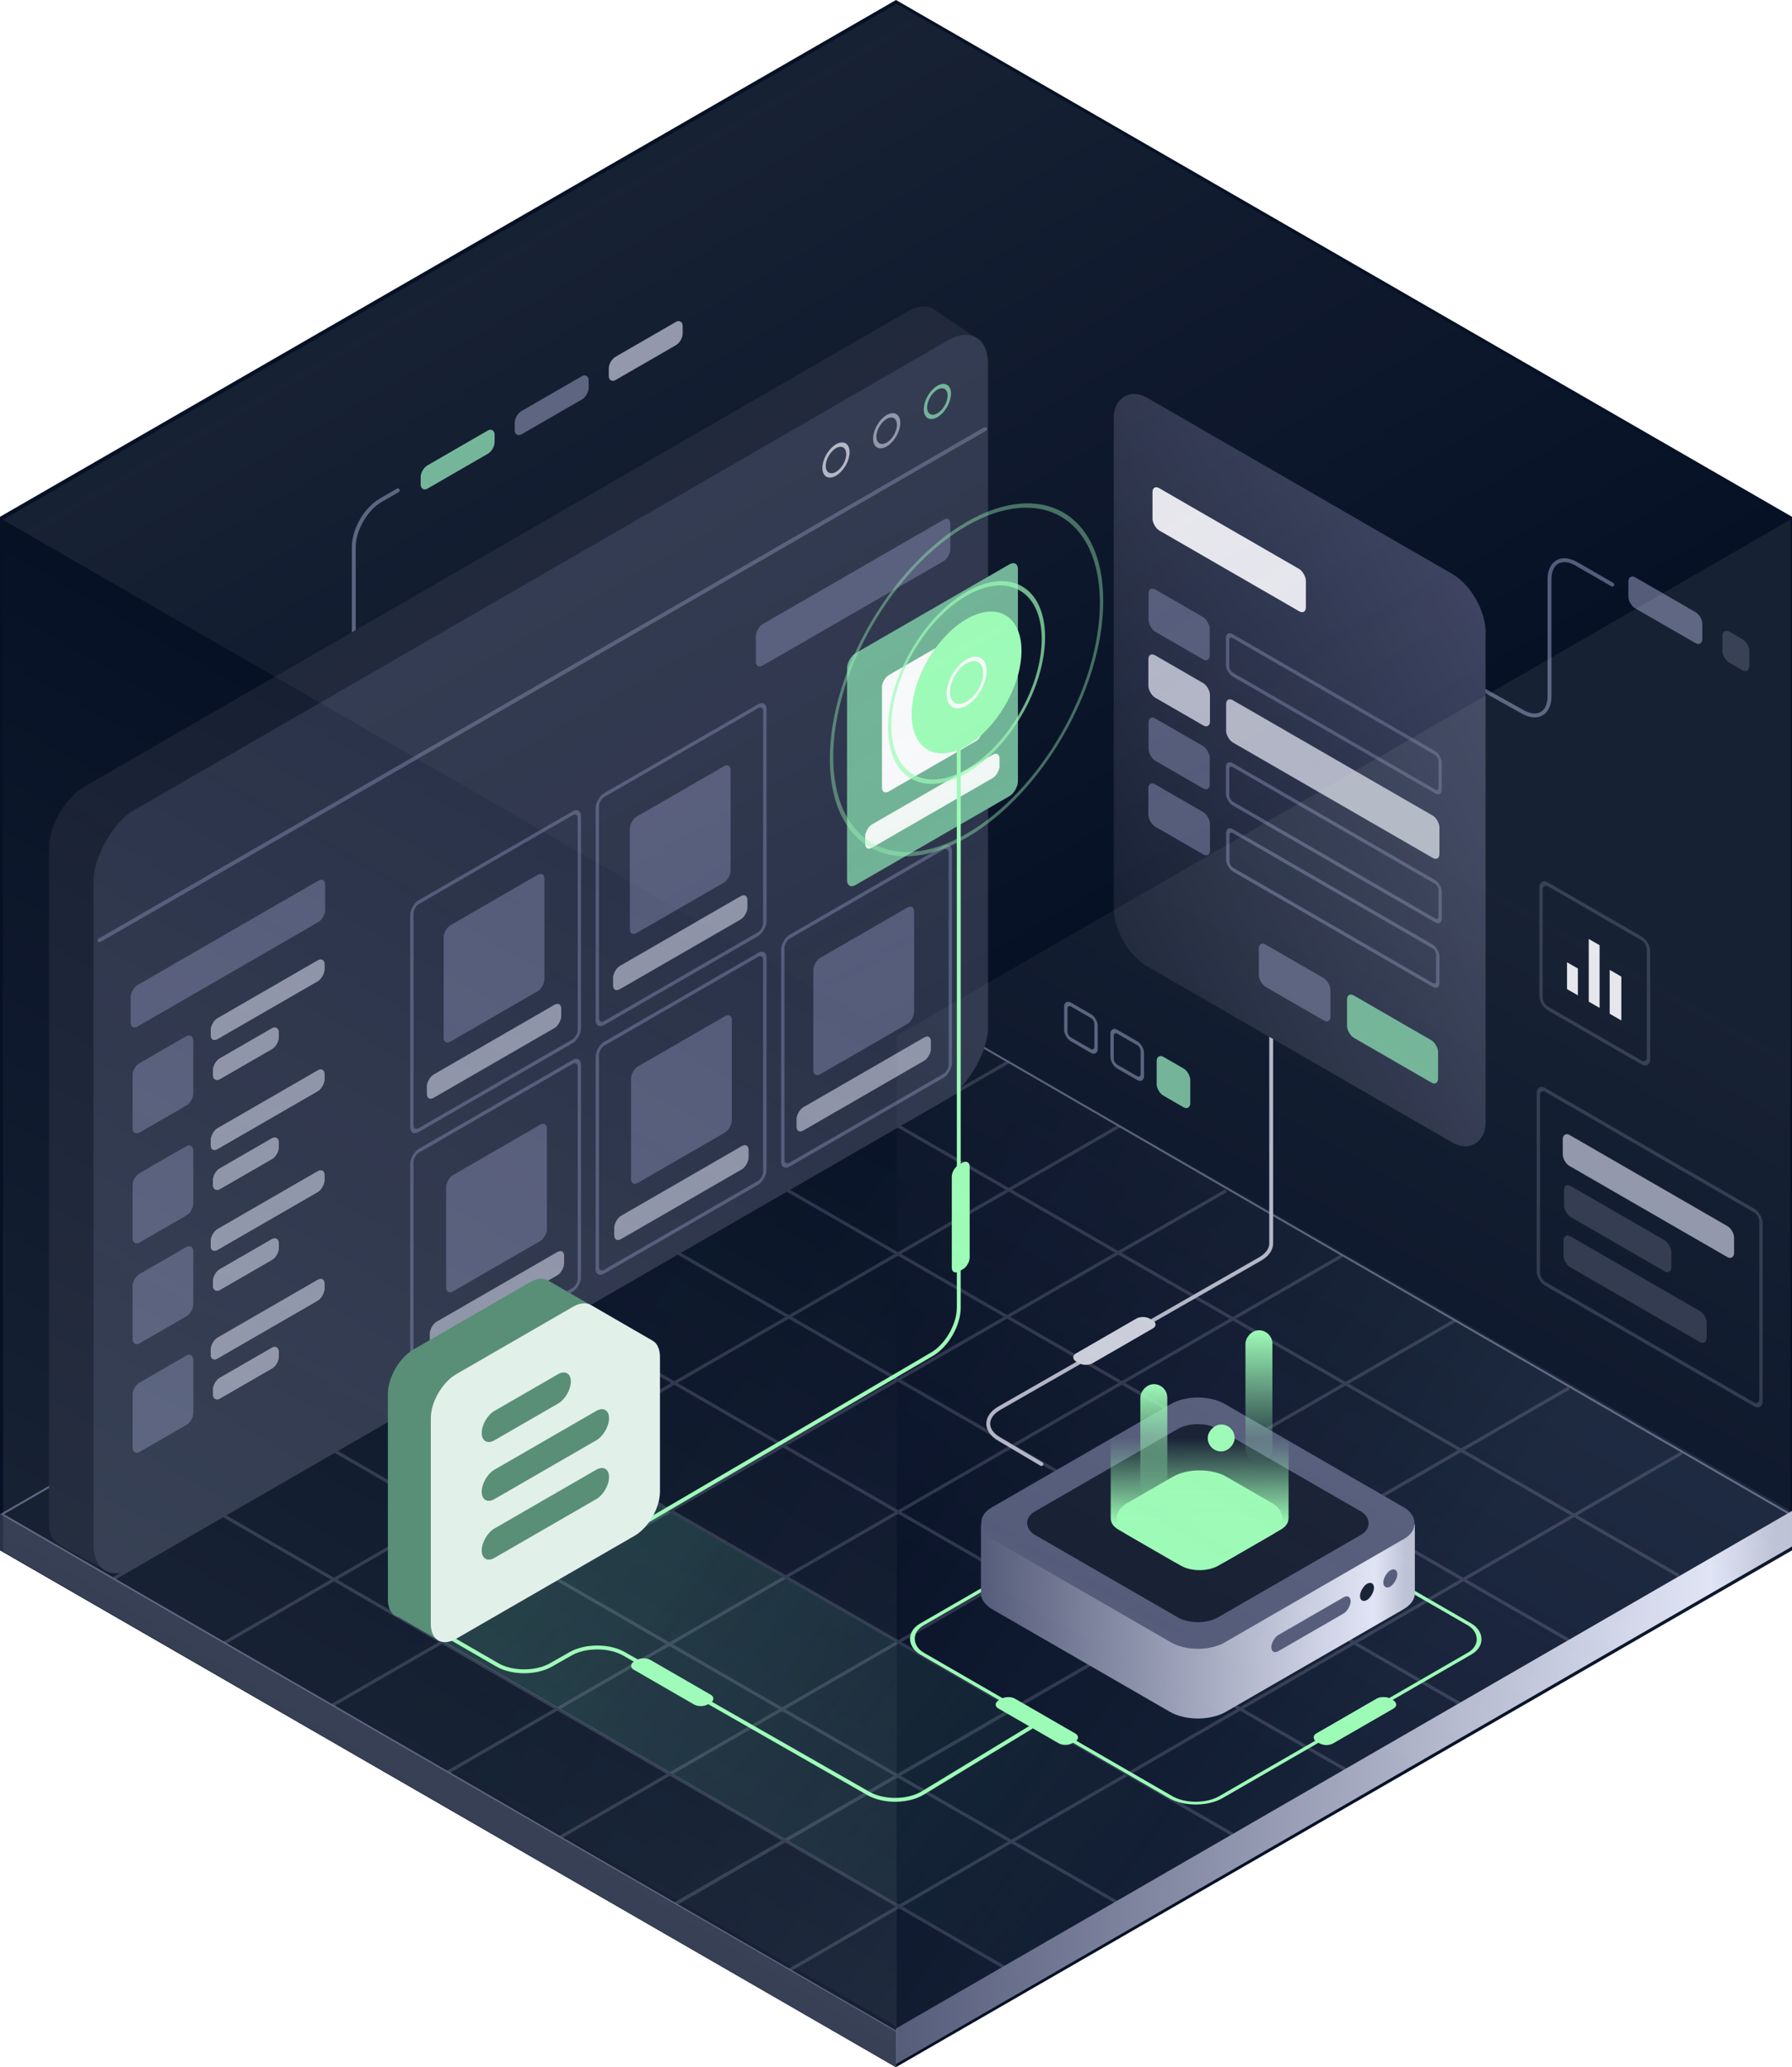 <svg width="462" height="533" viewBox="0 0 462 533" fill="none" xmlns="http://www.w3.org/2000/svg">
<g clip-path="url(#clip0_3000_629)">
<path d="M231 0L462 133.25V399.75L231 533L0 399.75V133.25L231 0Z" fill="#071126"/>
<path fill-rule="evenodd" clip-rule="evenodd" d="M260.397 274.04L259.98 273.317L231.456 289.793L202.856 273.317L202.439 274.04L230.622 290.275L202.841 306.322L174.502 289.996L174.085 290.718L202.007 306.804L174.728 322.56L146.357 306.202L145.94 306.924L173.894 323.042L145.195 339.619L116.96 323.353L116.543 324.076L144.361 340.101L116.164 356.388L87.773 340.032L87.356 340.754L115.33 356.87L86.275 373.652L57.543 357.072L57.126 357.794L85.441 374.134L57.525 390.259L29.189 373.862L28.772 374.585L56.691 390.74L28.98 406.747L29.397 407.469L57.524 391.222L85.28 407.283L57.334 423.426L57.751 424.148L86.113 407.765L113.135 423.402L85.479 439.326L85.896 440.048L113.969 423.884L142.874 440.611L114.875 456.783L115.292 457.505L143.707 441.093L171.879 457.395L144.063 473.462L144.48 474.184L172.712 457.877L201.521 474.547L173.876 490.502L174.293 491.335L202.439 475.078L230.977 491.592L203.272 507.653L203.689 508.375L231.809 492.074L259.981 508.375L260.398 507.653L232.641 491.592L260.749 475.297L289.168 491.697L289.585 490.974L261.581 474.815L290.731 457.916L317.522 473.35L317.939 472.628L291.564 457.433L319.71 441.117L346.709 456.671L347.126 455.949L320.542 440.634L349.116 424.07L376.731 439.993L377.149 439.27L349.948 423.587L377.251 407.76L404.251 423.314L404.668 422.592L378.084 407.277L405.814 391.201L432.605 406.635L433.022 405.913L406.647 390.719L433.855 374.946L433.438 374.224L405.813 390.238L377.528 373.943L404.668 358.267L404.251 357.545L376.681 373.456L347.735 356.78L375.48 340.754L375.063 340.032L346.9 356.299L318.665 340.034L346.292 324.076L345.875 323.353L317.831 339.553L289.135 323.022L316.271 307.397L315.854 306.675L288.3 322.54L260.943 306.78L288.751 290.718L288.334 289.996L260.108 306.3L232.291 290.274L260.397 274.04ZM231.456 290.756L259.274 306.781L231.493 322.828L203.676 306.803L231.456 290.756ZM260.109 307.262L287.464 323.022L259.64 339.043L232.328 323.309L260.109 307.262ZM288.3 323.503L316.996 340.034L289.216 356.081L260.475 339.524L288.3 323.503ZM317.831 340.515L346.066 356.781L318.285 372.828L290.05 356.562L317.831 340.515ZM346.901 357.262L375.847 373.938L348.054 389.977L319.12 373.309L346.901 357.262ZM376.694 374.425L404.98 390.721L377.25 406.797L348.913 390.472L376.694 374.425ZM230.659 323.31L202.841 307.285L175.563 323.041L203.369 339.073L230.659 323.31ZM258.805 339.524L231.494 323.791L204.203 339.555L231.459 355.27L258.805 339.524ZM288.381 356.563L259.64 340.005L232.294 355.751L261.066 372.341L288.381 356.563ZM317.451 373.31L289.216 357.044L261.901 372.822L290.124 389.094L317.451 373.31ZM347.22 390.459L318.286 373.791L290.958 389.575L319.869 406.244L347.22 390.459ZM376.417 407.279L348.079 390.954L320.739 406.746L349.115 423.107L376.417 407.279ZM174.729 323.523L202.535 339.555L173.847 356.125L146.03 340.1L174.729 323.523ZM203.369 340.036L230.624 355.751L201.904 372.288L174.682 356.606L203.369 340.036ZM231.459 356.232L260.232 372.822L231.57 389.378L202.739 372.769L231.459 356.232ZM261.067 373.303L289.29 389.576L260.639 406.125L232.404 389.859L261.067 373.303ZM290.124 390.057L319.034 406.726L290.384 423.261L261.474 406.606L290.124 390.057ZM319.905 407.228L348.282 423.589L319.708 440.154L291.267 423.769L319.905 407.228ZM173.013 356.607L145.196 340.582L116.999 356.869L144.816 372.894L173.013 356.607ZM201.068 372.769L173.848 357.088L145.651 373.375L172.827 389.031L201.068 372.769ZM230.735 389.86L201.904 373.251L173.663 389.512L202.539 406.147L230.735 389.86ZM259.805 406.607L231.57 390.341L203.374 406.628L231.609 422.894L259.805 406.607ZM289.55 423.742L260.64 407.088L232.443 423.375L261.341 440.023L289.55 423.742ZM318.876 440.637L290.433 424.251L262.236 440.538L290.73 456.953L318.876 440.637ZM116.165 357.351L143.982 373.376L114.903 390.173L87.109 374.134L116.165 357.351ZM144.817 373.857L171.992 389.512L142.843 406.296L115.737 390.654L144.817 373.857ZM172.827 389.993L201.705 406.629L172.577 423.454L143.678 406.777L172.827 389.993ZM202.539 407.11L230.774 423.376L201.622 440.215L173.411 423.935L202.539 407.11ZM231.609 423.857L260.507 440.504L231.317 457.35L202.456 440.696L231.609 423.857ZM261.402 441.02L289.897 457.436L260.748 474.334L232.224 457.874L261.402 441.02ZM114.069 390.654L86.275 374.615L58.358 390.741L86.113 406.802L114.069 390.654ZM142.008 406.777L114.903 391.135L86.946 407.284L113.97 422.921L142.008 406.777ZM171.743 423.935L142.843 407.258L114.803 423.404L143.707 440.129L171.743 423.935ZM200.788 440.696L172.577 424.417L144.54 440.611L172.712 456.913L200.788 440.696ZM230.483 457.832L201.622 441.178L173.545 457.395L202.354 474.066L230.483 457.832ZM259.916 474.816L231.39 458.355L203.272 474.597L231.809 491.11L259.916 474.816Z" fill="#2B334A"/>
<path d="M461.504 390.43L231 257.031L0.496 390.43L231 523.828L461.504 390.43Z" stroke="#555C7A" stroke-width="0.5" stroke-linecap="round"/>
<rect width="266.05" height="266.05" transform="matrix(0.866 0.5 -0.866 0.5 232 257)" fill="url(#paint0_linear_3000_629)" fill-opacity="0.3"/>
<path fill-rule="evenodd" clip-rule="evenodd" d="M462 389.596L231 523.025V532.199L462 398.769V389.596Z" fill="url(#paint1_linear_3000_629)"/>
<path fill-rule="evenodd" clip-rule="evenodd" d="M231 523.859L0 390.43V399.603L231 533.033V523.859Z" fill="url(#paint2_linear_3000_629)"/>
<rect width="171.024" height="67.217" transform="matrix(-0.866 -0.5 0.866 -0.5 259.318 507.115)" fill="url(#paint3_linear_3000_629)" fill-opacity="0.3"/>
<rect width="21.998" height="5.999" rx="2" transform="matrix(0.866 -0.5 -3.18448e-05 1 108.457 120.999)" fill="#6FB295"/>
<rect width="21.998" height="5.999" rx="2" transform="matrix(0.866 -0.5 -3.18448e-05 1 132.703 106.999)" fill="#555C7A"/>
<rect width="21.998" height="5.999" rx="2" transform="matrix(0.866 -0.5 -3.18448e-05 1 156.949 92.999)" fill="#8E93A8"/>
<path d="M77.298 234.337L84.279 230.306C88.105 228.097 91.207 222.724 91.207 218.306L91.21 140.998C91.21 136.58 94.312 131.207 98.138 128.998L102.564 126.442" stroke="#555C7A" stroke-linecap="round"/>
<rect width="21.998" height="8" rx="2" transform="matrix(0.866 0.5 -3.18445e-05 -1 419.824 155.845)" fill="#555C7A"/>
<rect width="8" height="8" rx="2" transform="matrix(0.866 0.5 -3.18445e-05 -1 444.07 169.844)" fill="#2B334A"/>
<path d="M380.259 176.677L392.674 183.598C396.453 185.705 399.482 183.895 399.482 179.53L399.481 149.383C399.481 144.964 402.583 143.174 406.409 145.383L415.657 150.722" stroke="#555C7A" stroke-linecap="round"/>
<path d="M327.73 267L327.73 320.625C327.73 322.134 326.686 323.58 324.83 324.642L257.683 363.068C253.86 365.256 253.81 368.814 257.57 371.037L268.5 377.5" stroke="#B2B5C5" stroke-linecap="round"/>
<rect width="21.998" height="5" rx="2" transform="matrix(0.866 -0.5 -0.866 -0.5 279.949 352.498)" fill="#CBCEDA"/>
<path d="M116.5 422.5L128.214 429.273C132.019 431.473 138.185 431.488 142.022 429.308L147.108 426.417C150.929 424.246 157.063 424.251 160.874 426.428L223.894 462.439C227.795 464.669 234.107 464.613 237.888 462.316L266 445.241" stroke="#9CFBB6"/>
<rect width="21.998" height="5" rx="2" transform="matrix(-0.866 -0.5 0.866 -0.5 180.67 440.498)" fill="#9CFBB6"/>
<rect width="66.275" height="49.995" rx="2" transform="matrix(-0.866 -0.5 3.18907e-05 1 453.998 313.139)" stroke="#2B334A"/>
<rect width="51" height="8" rx="2" transform="matrix(-0.866 -0.5 3.18907e-05 1 447.07 317.139)" fill="#8E93A8"/>
<rect width="42.606" height="8" rx="2" transform="matrix(-0.866 -0.5 3.18907e-05 1 439.998 339.055)" fill="#2B334A"/>
<rect width="31.956" height="8" rx="2" transform="matrix(0.866 0.5 3.18907e-05 1 403.215 304.817)" fill="#2B334A"/>
<rect width="31.997" height="31.997" rx="2" transform="matrix(-0.866 -0.5 3.18351e-05 1 424.998 242.999)" stroke="#2B334A"/>
<path d="M417.998 251.806L414.998 250.074L414.999 261.39L417.999 263.122L417.998 251.806ZM412.398 243.723L409.598 242.107L409.599 258.272L412.399 259.889L412.398 243.723ZM406.799 249.727L403.999 248.111L403.999 255.039L406.799 256.655L406.799 249.727Z" fill="#E6E6ED"/>
<rect width="110.688" height="146.605" rx="10" transform="matrix(-0.866 -0.5 3.18907e-05 1 382.996 152.94)" fill="url(#paint4_linear_3000_629)"/>
<rect width="45.659" height="10.902" rx="2" transform="matrix(0.866 0.5 3.18907e-05 1 297.127 124.875)" fill="#E6E6ED"/>
<rect width="18.205" height="10.902" rx="2" transform="matrix(0.866 0.5 3.18907e-05 1 296.113 184.257)" fill="#555C7A"/>
<rect width="18.205" height="10.902" rx="2" transform="matrix(0.866 0.5 3.18907e-05 1 296.113 151)" fill="#555C7A"/>
<rect width="27.098" height="10.902" rx="2" transform="matrix(0.866 0.5 3.18907e-05 1 347.287 255.676)" fill="#6FB295"/>
<rect width="21.342" height="10.902" rx="2" transform="matrix(0.866 0.5 3.18907e-05 1 324.539 242.541)" fill="#555C7A"/>
<rect width="18.33" height="10.902" rx="2" transform="matrix(0.866 0.5 3.18907e-05 1 296.066 201.231)" fill="#555C7A"/>
<rect x="0.433" y="0.75" width="17.33" height="9.902" rx="1.5" transform="matrix(0.866 0.5 3.18907e-05 1 296.124 167.757)" fill="#B2B5C5" stroke="#B2B5C5"/>
<rect x="0.433" y="0.75" width="63.284" height="9.902" rx="1.5" transform="matrix(0.866 0.5 3.18907e-05 1 316.111 195.554)" stroke="#555C7A"/>
<rect x="0.433" y="0.75" width="63.284" height="9.902" rx="1.5" transform="matrix(0.866 0.5 3.18907e-05 1 316.111 162.297)" stroke="#555C7A"/>
<rect x="0.433" y="0.75" width="62.509" height="9.902" rx="1.5" transform="matrix(0.866 0.5 3.18907e-05 1 316.167 212.588)" stroke="#555C7A"/>
<rect x="0.433" y="0.75" width="62.509" height="9.902" rx="1.5" transform="matrix(0.866 0.5 3.18907e-05 1 316.167 179.33)" fill="#B2B5C5" stroke="#B2B5C5"/>
<rect x="-0.433" y="0.25" width="9" height="9" rx="1.5" transform="matrix(0.866 0.5 -3.19781e-05 -1 299.014 281.717)" fill="#6FB295" stroke="#6FB295"/>
<rect x="-0.433" y="0.25" width="9" height="9" rx="1.5" transform="matrix(0.866 0.5 -3.19781e-05 -1 287.087 274.716)" fill="#071228" stroke="#555C7A"/>
<rect x="-0.433" y="0.25" width="9" height="9" rx="1.5" transform="matrix(0.866 0.5 -3.19781e-05 -1 275.157 267.716)" fill="#071228" stroke="#555C7A"/>
<path d="M247.768 97.625L251.502 87L240.167 79.372L240.133 79.392C238.509 78.683 236.379 78.914 234.048 80.26L21.866 202.773C16.77 205.715 12.639 212.87 12.639 218.754L12.633 392.747C12.633 396.493 14.465 398.076 16.84 399.259L28.502 405.5L33.58 392.747L234.042 275.561C239.137 272.619 243.268 265.464 243.268 259.58L247.768 97.625Z" fill="#171F33"/>
<rect width="266.319" height="195.301" rx="12" transform="matrix(-0.866 0.5 -3.18339e-05 1 254.736 81.773)" fill="#2B334A"/>
<path d="M253.967 110.624L25.638 242.46" stroke="#555C7A" stroke-linecap="round"/>
<circle cx="3.551" cy="3.551" r="3.551" transform="matrix(-0.866 0.5 -3.18327e-05 1 244.742 98.196)" stroke="#6FB295"/>
<circle cx="3.551" cy="3.551" r="3.551" transform="matrix(-0.866 0.5 -3.18315e-05 1 231.672 105.743)" stroke="#8E93A8"/>
<circle cx="3.551" cy="3.551" r="3.551" transform="matrix(-0.866 0.5 -3.18315e-05 1 218.604 113.289)" stroke="#B2B5C5"/>
<rect width="49.869" height="58.774" rx="2" transform="matrix(-0.866 0.5 -3.18694e-05 1 262 145.001)" fill="#6FB295"/>
<rect width="49.869" height="58.774" rx="2" transform="matrix(-0.866 0.5 -3.18694e-05 1 262 145.001)" stroke="#6FB295"/>
<rect width="40" height="6" rx="2" transform="matrix(-0.866 0.5 -3.18694e-05 1 257.693 193.589)" fill="#F1F7F4"/>
<rect width="30" height="30" rx="2" transform="matrix(-0.866 0.5 -3.18694e-05 1 253.363 160.089)" fill="#F8F9FA"/>
<rect width="49.869" height="58.774" rx="2" transform="matrix(-0.866 0.5 -3.18737e-05 1 244.998 217.6)" stroke="#555C7A"/>
<rect width="40" height="6" rx="2" transform="matrix(-0.866 0.5 -3.18737e-05 1 240 266.501)" fill="#8E93A8"/>
<rect width="30" height="30" rx="2" transform="matrix(-0.866 0.5 -3.18737e-05 1 235.672 233.001)" fill="#555C7A"/>
<rect width="49.869" height="58.774" rx="2" transform="matrix(-0.866 0.5 -3.18737e-05 1 197.186 181.09)" stroke="#555C7A"/>
<rect width="40" height="6" rx="2" transform="matrix(-0.866 0.5 -3.18737e-05 1 192.693 230.07)" fill="#8E93A8"/>
<rect width="30" height="30" rx="2" transform="matrix(-0.866 0.5 -3.18737e-05 1 188.365 196.57)" fill="#555C7A"/>
<rect width="49.869" height="58.774" rx="2" transform="matrix(-0.866 0.5 -3.18737e-05 1 197.184 245.207)" stroke="#555C7A"/>
<rect width="40" height="6" rx="2" transform="matrix(-0.866 0.5 -3.18737e-05 1 193 294.501)" fill="#8E93A8"/>
<rect width="30" height="30" rx="2" transform="matrix(-0.866 0.5 -3.18737e-05 1 188.67 261.001)" fill="#555C7A"/>
<rect width="49.869" height="58.774" rx="2" transform="matrix(-0.866 0.5 -3.18737e-05 1 149.371 208.698)" stroke="#555C7A"/>
<rect width="40" height="6" rx="2" transform="matrix(-0.866 0.5 -3.18737e-05 1 144.691 258.07)" fill="#8E93A8"/>
<rect width="30" height="30" rx="2" transform="matrix(-0.866 0.5 -3.18737e-05 1 140.363 224.57)" fill="#555C7A"/>
<rect width="49.869" height="58.774" rx="2" transform="matrix(-0.866 0.5 -3.18737e-05 1 149.369 272.814)" stroke="#555C7A"/>
<rect width="40" height="6" rx="2" transform="matrix(-0.866 0.5 -3.18737e-05 1 145.439 321.814)" fill="#8E93A8"/>
<rect width="30" height="30" rx="2" transform="matrix(-0.866 0.5 -3.18737e-05 1 141 289.001)" fill="#555C7A"/>
<rect width="57.883" height="10.686" rx="2" transform="matrix(-0.866 0.5 -3.18694e-05 1 245 133.001)" fill="#555C7A"/>
<rect width="57.883" height="10.686" rx="2" transform="matrix(-0.866 0.5 -3.18694e-05 1 83.82 226.065)" fill="#555C7A"/>
<rect width="17.98" height="17.81" rx="2" transform="matrix(0.866 -0.5 -3.18651e-05 1 34.217 275.187)" fill="#555C7A"/>
<rect width="33.857" height="5.343" rx="2" transform="matrix(-0.866 0.5 -3.18694e-05 1 83.656 246.641)" fill="#8E93A8"/>
<rect width="19.55" height="5.343" rx="2" transform="matrix(0.866 -0.5 -3.18692e-05 1 54.926 273.915)" fill="#8E93A8"/>
<rect width="17.98" height="17.81" rx="2" transform="matrix(0.866 -0.5 -3.18651e-05 1 34.217 275.187)" fill="#555C7A"/>
<rect width="33.857" height="5.343" rx="2" transform="matrix(-0.866 0.5 -3.18694e-05 1 83.656 246.641)" fill="#8E93A8"/>
<rect width="19.55" height="5.343" rx="2" transform="matrix(0.866 -0.5 -3.18692e-05 1 54.926 273.915)" fill="#8E93A8"/>
<rect width="17.98" height="17.81" rx="2" transform="matrix(0.866 -0.5 -3.18651e-05 1 34.219 303.546)" fill="#555C7A"/>
<rect width="33.857" height="5.343" rx="2" transform="matrix(-0.866 0.5 -3.18694e-05 1 83.658 275)" fill="#8E93A8"/>
<rect width="19.55" height="5.343" rx="2" transform="matrix(0.866 -0.5 -3.18692e-05 1 54.928 302.274)" fill="#8E93A8"/>
<rect width="17.98" height="17.81" rx="2" transform="matrix(0.866 -0.5 -3.18651e-05 1 34.219 303.546)" fill="#555C7A"/>
<rect width="33.857" height="5.343" rx="2" transform="matrix(-0.866 0.5 -3.18694e-05 1 83.658 275)" fill="#8E93A8"/>
<rect width="19.55" height="5.343" rx="2" transform="matrix(0.866 -0.5 -3.18692e-05 1 54.928 302.274)" fill="#8E93A8"/>
<rect width="17.98" height="17.81" rx="2" transform="matrix(0.866 -0.5 -3.18651e-05 1 34.219 329.546)" fill="#555C7A"/>
<rect width="33.857" height="5.343" rx="2" transform="matrix(-0.866 0.5 -3.18694e-05 1 83.658 301)" fill="#8E93A8"/>
<rect width="19.55" height="5.343" rx="2" transform="matrix(0.866 -0.5 -3.18692e-05 1 54.928 328.274)" fill="#8E93A8"/>
<rect width="17.98" height="17.81" rx="2" transform="matrix(0.866 -0.5 -3.18651e-05 1 34.219 329.546)" fill="#555C7A"/>
<rect width="33.857" height="5.343" rx="2" transform="matrix(-0.866 0.5 -3.18694e-05 1 83.658 301)" fill="#8E93A8"/>
<rect width="19.55" height="5.343" rx="2" transform="matrix(0.866 -0.5 -3.18692e-05 1 54.928 328.274)" fill="#8E93A8"/>
<rect width="17.98" height="17.81" rx="2" transform="matrix(0.866 -0.5 -3.18651e-05 1 34.219 357.546)" fill="#555C7A"/>
<rect width="33.857" height="5.343" rx="2" transform="matrix(-0.866 0.5 -3.18694e-05 1 83.658 329)" fill="#8E93A8"/>
<rect width="19.55" height="5.343" rx="2" transform="matrix(0.866 -0.5 -3.18692e-05 1 54.928 356.274)" fill="#8E93A8"/>
<rect width="17.98" height="17.81" rx="2" transform="matrix(0.866 -0.5 -3.18651e-05 1 34.219 357.546)" fill="#555C7A"/>
<rect width="33.857" height="5.343" rx="2" transform="matrix(-0.866 0.5 -3.18694e-05 1 83.658 329)" fill="#8E93A8"/>
<rect width="19.55" height="5.343" rx="2" transform="matrix(0.866 -0.5 -3.18692e-05 1 54.928 356.274)" fill="#8E93A8"/>
<path d="M145.234 404.854L240.304 349.165C244.111 346.935 247.182 341.59 247.182 337.194L247.183 178" stroke="#9CFBB6" stroke-linecap="round"/>
<rect width="27.511" height="5.326" rx="2" transform="matrix(-3.17812e-05 1 0.866 -0.5 245.383 301.397)" fill="#9CFBB6"/>
<circle opacity="0.4" cx="40.195" cy="40.195" r="40.195" transform="matrix(-0.866 0.5 3.18609e-05 -1 283.998 195.39)" stroke="#9CFBB6"/>
<g filter="url(#filter0_f_3000_629)">
<circle cx="16.352" cy="16.352" r="16.352" transform="matrix(-0.866 0.5 3.18678e-05 -1 263.35 184.15)" fill="#9CFBB6"/>
</g>
<circle opacity="0.7" cx="22.874" cy="22.874" r="22.874" transform="matrix(-0.866 0.5 3.18678e-05 -1 268.998 187.411)" stroke="#9CFBB6"/>
<circle cx="5.451" cy="5.451" r="5.451" transform="matrix(-0.866 0.5 3.18678e-05 -1 253.91 178.699)" fill="#9CFBB6" stroke="#F8F9FA"/>
<rect y="0.5" width="89.035" height="89.035" rx="7.5" transform="matrix(-0.866 0.5 0.866 0.5 307.85 377.836)" stroke="#9CFBB6"/>
<rect width="21.998" height="5" rx="2" transform="matrix(-0.866 -0.5 0.866 -0.5 274.672 450.498)" fill="#9CFBB6"/>
<rect width="21.998" height="5" rx="2" transform="matrix(-0.866 0.5 0.866 0.5 356.672 437)" fill="#9CFBB6"/>
<g filter="url(#filter1_f_3000_629)">
<rect width="21.998" height="5" rx="2" transform="matrix(-0.866 0.5 0.866 0.5 356.672 437)" fill="#9CFBB6"/>
</g>
<path d="M301.608 380.24C305.596 377.938 312.062 377.938 316.05 380.24L356.085 389.456L364.764 393.095L364.764 410.613C364.771 410.743 364.771 410.873 364.764 411.004L364.764 411.161L364.751 411.168C364.605 412.555 363.614 413.917 361.778 414.977L316.05 441.376C312.062 443.679 305.596 443.679 301.608 441.376L255.879 414.977C254.044 413.917 253.053 412.555 252.907 411.168L252.894 411.161V411.004C252.886 410.874 252.886 410.743 252.894 410.612V393.095L261.781 389.335L301.608 380.24Z" fill="url(#paint5_linear_3000_629)"/>
<rect width="69.478" height="69.478" rx="8" transform="matrix(-0.866 0.5 0.866 0.5 308.83 358)" fill="#555C7A"/>
<rect width="54.569" height="54.569" rx="6" transform="matrix(-0.866 0.5 0.866 0.5 308.83 365.454)" fill="#171F33"/>
<rect width="23.622" height="4.169" rx="2.084" transform="matrix(-0.866 0.5 -3.18817e-05 1 348.215 410.807)" fill="#555C7A"/>
<rect width="4.169" height="4.169" rx="2.085" transform="matrix(-0.866 0.5 -3.18817e-05 1 354.23 407.333)" fill="#171F33"/>
<rect width="4.169" height="4.169" rx="2.085" transform="matrix(-0.866 0.5 -3.18907e-05 1 360.248 403.859)" fill="#555C7A"/>
<rect width="29.697" height="29.697" rx="8" transform="matrix(-0.866 0.5 0.866 0.5 309.281 376.787)" fill="#9CFBB6"/>
<path d="M332.156 355.507H332.211V391.639H332.17C332.168 392.644 331.503 393.647 330.176 394.413L314.086 403.702C311.427 405.237 307.117 405.237 304.458 403.702L288.368 394.413C287.04 393.647 286.376 392.644 286.373 391.639H286.351V361.066L286.388 355.507C286.266 356.597 286.925 357.71 288.368 358.542L304.458 367.831C307.117 369.366 311.427 369.366 314.086 367.831L330.176 358.542C331.618 357.71 332.278 356.597 332.156 355.507Z" fill="url(#paint6_linear_3000_629)"/>
<rect width="6.948" height="6.948" rx="3.474" transform="matrix(-1 0 0 1 318.314 367.3)" fill="#9CFBB6"/>
<rect width="6.948" height="34.047" rx="3.474" transform="matrix(-1 0 0 1 328.043 343)" fill="url(#paint7_linear_3000_629)"/>
<rect width="6.948" height="29.183" rx="3.474" transform="matrix(-1 0 0 1 300.943 356.897)" fill="url(#paint8_linear_3000_629)"/>
<g opacity="0.15">
<rect width="266.047" height="266.047" transform="matrix(0.866 0.5 3.18351e-05 1 0.773 133.987)" fill="url(#paint9_linear_3000_629)"/>
<rect width="266.047" height="266.047" transform="matrix(0.866 -0.5 -3.18351e-05 1 231.182 267.015)" fill="url(#paint10_linear_3000_629)"/>
<rect width="266.047" height="266.047" transform="matrix(0.866 -0.5 0.866 0.5 0.773 134.016)" fill="url(#paint11_linear_3000_629)"/>
</g>
<path d="M106.564 347.977L136.661 330.6C138.4 329.596 140.074 329.426 141.289 330.165L157.141 339.317C158.389 339.999 159.078 341.534 159.078 343.543V378.296C159.078 382.464 156.124 387.581 152.514 389.665L113.282 423.051L102.767 416.98C101.095 416.568 100 414.943 100 412.404V359.346C100 355.177 102.954 350.061 106.564 347.977Z" fill="#598E77"/>
<path d="M147.727 336.942L117.631 354.319C114.02 356.403 111.066 361.519 111.066 365.688V418.746C111.066 422.915 114.02 424.62 117.631 422.536L163.58 396.007C167.19 393.922 170.144 388.806 170.144 384.637V349.884C170.144 347.876 169.455 346.341 168.208 345.659L152.355 336.506C151.141 335.767 149.467 335.938 147.727 336.942ZM127.477 394.112L153.734 378.953C155.539 377.91 157.016 378.763 157.016 380.847C157.016 382.932 155.539 385.49 153.734 386.532L127.477 401.692C125.672 402.734 124.195 401.881 124.195 399.797C124.195 397.712 125.672 395.154 127.477 394.112ZM127.477 378.953L153.734 363.793C155.539 362.751 157.016 363.604 157.016 365.688C157.016 367.772 155.539 370.331 153.734 371.373L127.477 386.532C125.672 387.574 124.195 386.722 124.195 384.637C124.195 382.553 125.672 379.995 127.477 378.953ZM127.477 363.793L143.887 354.319C145.693 353.276 147.169 354.129 147.169 356.213C147.169 358.298 145.693 360.856 143.887 361.898L127.477 371.373C125.672 372.415 124.195 371.562 124.195 369.478C124.195 367.394 125.672 364.835 127.477 363.793Z" fill="#E2F0EA"/>
</g>
<defs>
<filter id="filter0_f_3000_629" x="210.029" y="132.689" width="78.32" height="86.571" filterUnits="userSpaceOnUse" color-interpolation-filters="sRGB">
<feFlood flood-opacity="0" result="BackgroundImageFix"/>
<feBlend mode="normal" in="SourceGraphic" in2="BackgroundImageFix" result="shape"/>
<feGaussianBlur stdDeviation="12.5" result="effect1_foregroundBlur_3000_629"/>
</filter>
<filter id="filter1_f_3000_629" x="334.635" y="433.586" width="29.352" height="20.326" filterUnits="userSpaceOnUse" color-interpolation-filters="sRGB">
<feFlood flood-opacity="0" result="BackgroundImageFix"/>
<feBlend mode="normal" in="SourceGraphic" in2="BackgroundImageFix" result="shape"/>
<feGaussianBlur stdDeviation="2" result="effect1_foregroundBlur_3000_629"/>
</filter>
<linearGradient id="paint0_linear_3000_629" x1="268.395" y1="130.78" x2="56.058" y2="222.455" gradientUnits="userSpaceOnUse">
<stop stop-color="#C1D6FF" stop-opacity="0.3"/>
<stop offset="1" stop-color="#071127" stop-opacity="0"/>
</linearGradient>
<linearGradient id="paint1_linear_3000_629" x1="456.797" y1="468.613" x2="231.019" y2="466.007" gradientUnits="userSpaceOnUse">
<stop stop-color="#BDC2D5"/>
<stop offset="0.073" stop-color="#E0E4F5"/>
<stop offset="1" stop-color="#555C7A"/>
</linearGradient>
<linearGradient id="paint2_linear_3000_629" x1="232.036" y1="390.761" x2="101.923" y2="602.939" gradientUnits="userSpaceOnUse">
<stop stop-color="#3D4461"/>
<stop offset="1" stop-color="#171F33"/>
</linearGradient>
<linearGradient id="paint3_linear_3000_629" x1="169.731" y1="33.868" x2="22.78" y2="87.161" gradientUnits="userSpaceOnUse">
<stop stop-color="#85FFCA" stop-opacity="0.5"/>
<stop offset="1" stop-color="#85FFCA" stop-opacity="0"/>
</linearGradient>
<linearGradient id="paint4_linear_3000_629" x1="-0.496" y1="0.34" x2="144.107" y2="110.248" gradientUnits="userSpaceOnUse">
<stop stop-color="#3D4461"/>
<stop offset="1" stop-color="#171F33"/>
</linearGradient>
<linearGradient id="paint5_linear_3000_629" x1="362.25" y1="414.303" x2="252.9" y2="412.953" gradientUnits="userSpaceOnUse">
<stop stop-color="#BDC2D5"/>
<stop offset="0.073" stop-color="#E0E4F5"/>
<stop offset="1" stop-color="#555C7A"/>
</linearGradient>
<linearGradient id="paint6_linear_3000_629" x1="309.281" y1="370.794" x2="309.281" y2="404.854" gradientUnits="userSpaceOnUse">
<stop stop-color="#9CFBB6" stop-opacity="0"/>
<stop offset="0.656" stop-color="#9CFBB6"/>
</linearGradient>
<linearGradient id="paint7_linear_3000_629" x1="3.474" y1="0" x2="3.474" y2="34.047" gradientUnits="userSpaceOnUse">
<stop stop-color="#9CFBB6"/>
<stop offset="1" stop-color="#9CFBB6" stop-opacity="0"/>
</linearGradient>
<linearGradient id="paint8_linear_3000_629" x1="3.474" y1="0" x2="3.474" y2="29.183" gradientUnits="userSpaceOnUse">
<stop stop-color="#9CFBB6"/>
<stop offset="1" stop-color="#9CFBB6" stop-opacity="0"/>
</linearGradient>
<linearGradient id="paint9_linear_3000_629" x1="133.023" y1="0" x2="133.023" y2="266.047" gradientUnits="userSpaceOnUse">
<stop stop-color="#DBF3E2" stop-opacity="0"/>
<stop offset="1" stop-color="#DBF3E2" stop-opacity="0.5"/>
</linearGradient>
<linearGradient id="paint10_linear_3000_629" x1="266.062" y1="133.08" x2="132.529" y2="267.439" gradientUnits="userSpaceOnUse">
<stop stop-color="#DBF3E2" stop-opacity="0.5"/>
<stop offset="1" stop-color="#DBE5F3" stop-opacity="0"/>
</linearGradient>
<linearGradient id="paint11_linear_3000_629" x1="133.023" y1="0" x2="133.023" y2="266.047" gradientUnits="userSpaceOnUse">
<stop stop-color="#DBF3E2" stop-opacity="0.5"/>
<stop offset="1" stop-color="#DBE5F3" stop-opacity="0"/>
<stop offset="1" stop-color="#DBF3E2" stop-opacity="0"/>
</linearGradient>
<clipPath id="clip0_3000_629">
<rect width="462" height="533" fill="white" transform="matrix(-1 0 0 1 462 0)"/>
</clipPath>
</defs>
</svg>

